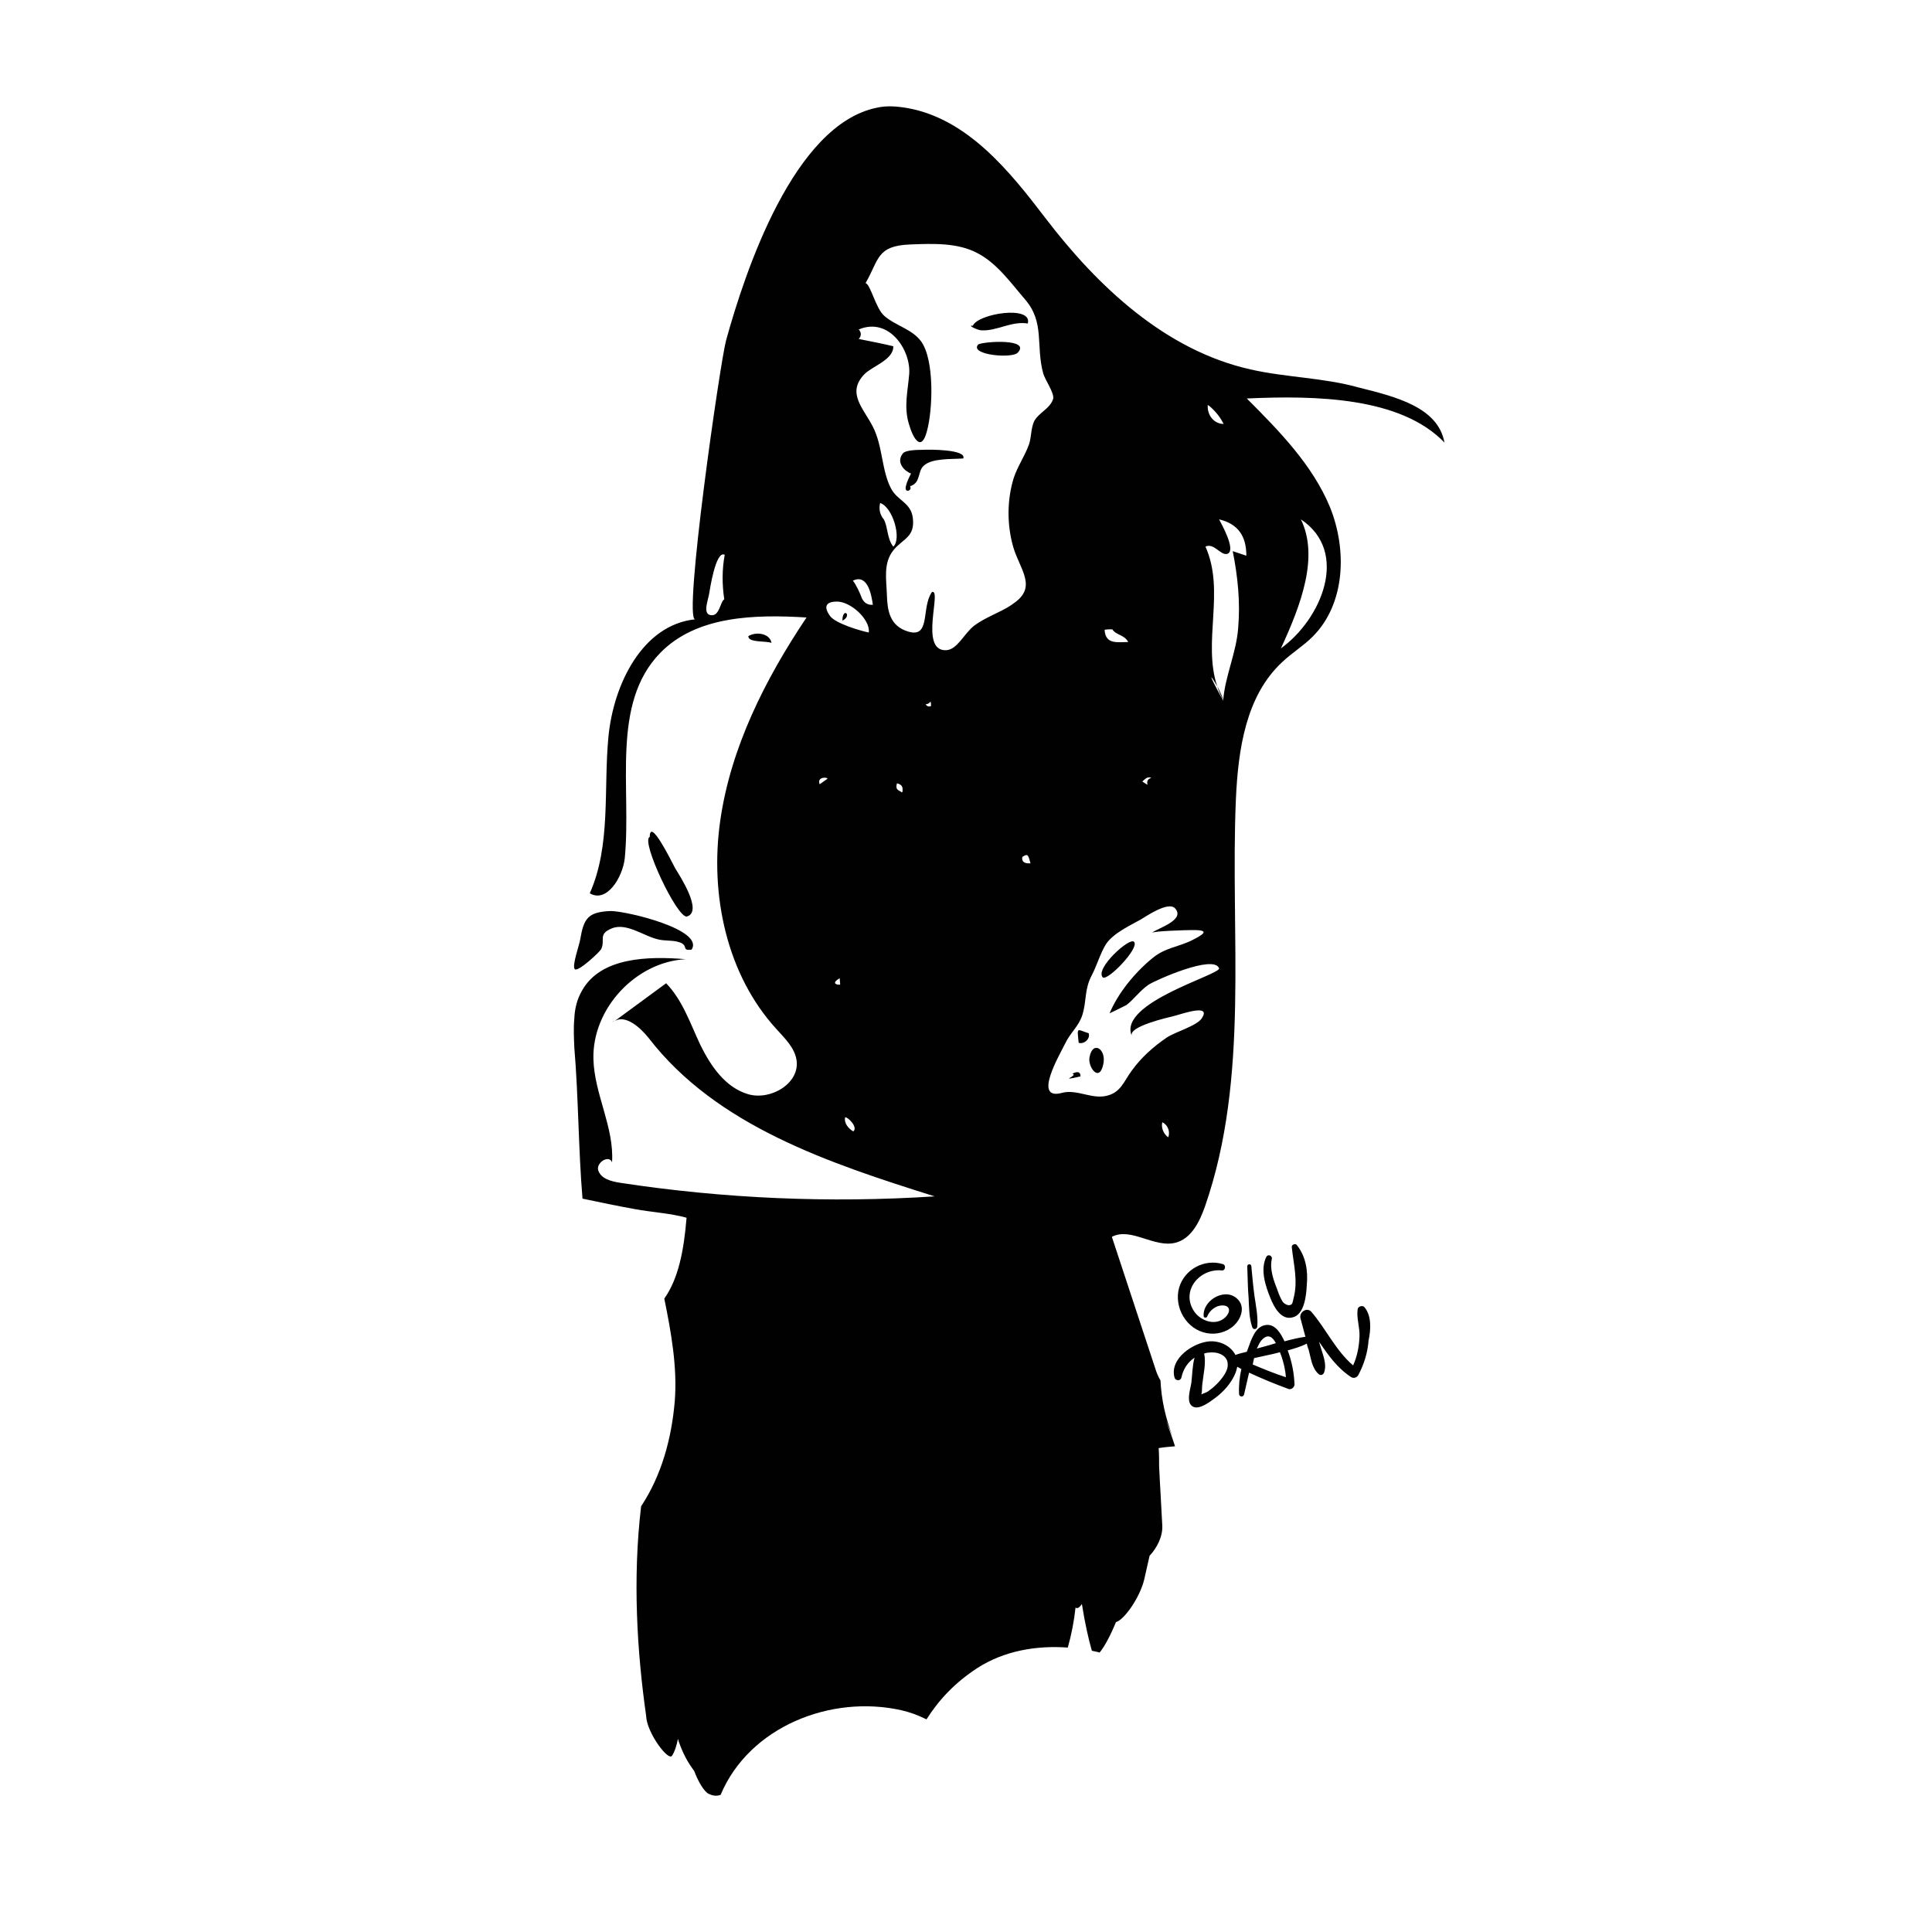 <?xml version="1.0" encoding="utf-8"?>
<!-- Generator: Adobe Illustrator 19.1.1, SVG Export Plug-In . SVG Version: 6.00 Build 0)  -->
<svg version="1.1" id="Livello_1" xmlns="http://www.w3.org/2000/svg" xmlns:xlink="http://www.w3.org/1999/xlink" x="0px" y="0px"
	 viewBox="0 0 425.2 425.2" style="enable-background:new 0 0 425.2 425.2;" xml:space="preserve">
<style type="text/css">
	.st0{fill:#010101;}
</style>
<g>
	<desc  xmlns:shape="http://adobe.com/products/shape"></desc>
	<path class="st0" d="M236,236.3c1.2-0.6,1.8-0.4,1.8,0.6C232.5,238.1,237.5,236.7,236,236.3z"/>
	<path class="st0" d="M185.4,136.6C185.4,133.5,187.7,135.4,185.4,136.6C185.4,136,185.4,136.6,185.4,136.6z"/>
	<path class="st0" d="M239.6,227.4c0.4,1.2-1,2.5-2.2,2.1C237,225.8,237,226.6,239.6,227.4z"/>
	<path class="st0" d="M164.7,140c1.6-1,4.7-0.7,5.1,1.5C168.7,141,164.6,141.5,164.7,140z"/>
	<path class="st0" d="M242.8,234.3c-0.9,4.1-3.5,0.4-3-1.7C240.5,228.9,243.6,230.9,242.8,234.3z"/>
	<path class="st0" d="M215.3,75.8c1.4-0.7,11.6-1.3,8.7,1.8C222.8,79,213.2,78.1,215.3,75.8z"/>
	<path class="st0" d="M214.1,71.7c1.1-2.7,13.2-4.6,12.1-0.5c-3.6-0.6-6.8,1.7-10.2,1.5C215.2,72.7,212.7,71.5,214.1,71.7z"/>
	<path class="st0" d="M249.6,207.3c1.2,1.4-5.9,8.7-6.9,7.8C240.9,213.2,248.7,206.1,249.6,207.3z"/>
	<path class="st0" d="M200.3,107c0.2,0.5,0.1,0.8-0.4,1c-1.6,0.2,0.6-3.7,0.6-3.8c-1.1-0.3-3.5-2.3-1.8-4.4c0.6-0.8,3.5-0.8,4.4-0.8
		c1.4-0.1,9.7-0.1,8.9,1.9c-2.7,0.2-6.9-0.1-8.7,1.6C201.9,103.7,202.7,106.3,200.3,107z"/>
	<path class="st0" d="M143,184.2c0-4.4,4.7,5.2,5.6,6.9c0.9,1.5,6.2,9.5,2.6,10.6C149.1,202.3,140.9,184.9,143,184.2z"/>
	<path class="st0" d="M152.2,209c-2.3,0.3-0.6-0.9-2.6-1.6c-1.4-0.5-3.1-0.3-4.5-0.6c-3.2-0.6-7.1-3.8-10.4-2.5
		c-3.2,1.3-1.4,2.5-2.4,4.6c-0.3,0.6-5.1,5.1-5.8,4.4c-0.7-0.7,1.1-5.6,1.2-6.6c0.8-4.6,1.7-6,6.7-6.2
		C137.9,200.5,155.1,204.6,152.2,209z"/>
	<path class="st0" d="M269.2,154.1c0-0.4-0.7-1.9-1.3-3.1C268.2,152.1,268.7,153.1,269.2,154.1z"/>
	<g>
		<path class="st0" d="M274.4,87.7c15.3-0.7,33.9-0.3,43.5,9.7c-1.4-7.8-10.8-10.1-18.8-12.1c-7.8-2.2-16-2.2-23.9-4
			c-18.7-4.2-33.6-18.2-45.2-33.4c-7.7-10.1-17-21.7-30.2-24.1c-2.3-0.4-4.6-0.6-6.8-0.1c-18.3,3.7-29,36-33.2,51.2
			c-1.3,4.7-9.5,61.7-6.8,61.4c-11.6,1.2-18,14.3-19.1,25.9c-1.1,11.6,0.6,23.8-4.1,34.4c3.7,2.2,7.2-3.4,7.7-7.7
			c1.5-15.6-3.1-34,7.8-45.2c8-8.2,20.8-8.5,32.2-7.8c-9.1,13.6-16.7,28.6-19,44.8c-2.3,16.2,1.4,33.8,12.4,45.8
			c1.8,2,4,4.1,4.4,6.8c0.8,5.1-5.7,9-10.7,7.5c-5-1.5-8.2-6.2-10.5-10.9c-2.2-4.7-3.9-9.8-7.5-13.5c-3.8,2.8-7.5,5.5-11.3,8.3
			c2.4-1.4,5.6,1.4,7.5,3.8c14.9,19.3,39.7,27.5,62.9,34.8c-23.1,1.5-46.4,0.5-69.3-3c-1.8-0.3-4-0.8-4.7-2.6
			c-0.7-1.7,2.3-3.7,3-1.9c0.5-7.7-3.9-15-4.1-22.7c-0.3-11.1,9.3-21.4,20.3-22c-8.4-0.7-18.7-0.4-22.8,6.9
			c-1.1,1.9-1.6,3.9-1.7,6.1c-0.2,2.1-0.1,4.3,0,6.5c0.9,10.6,0.9,22.6,1.8,33.2c3.8,0.8,7.6,1.6,11.5,2.3c3.8,0.7,7.8,0.9,11.4,1.9
			c-0.6,7.3-1.8,13.4-4.9,17.8c1.5,7.4,2.9,15.1,2.3,22.6c-0.7,8.2-2.9,16.3-7.4,23.1c-1.9,15.9-0.9,32.1,1.1,46.1
			c0.1,3.7,4.9,10.1,5.7,8.8c0.6-0.9,1-2.2,1.3-3.7c0.6,2,1.7,4.4,2.9,6.1c0.3,0.4,0.5,0.7,0.7,1c0.8,2.2,2.2,4.6,3.2,5
			c1,0.5,1.9,0.5,2.6,0.2c6.3-15,24.3-22.1,39.8-18.6c1.8,0.4,3.7,1.1,5.5,2c2.8-4.4,6.3-8.1,11.2-11.3c5.9-3.8,13-5,19.9-4.5
			c0.8-2.8,1.4-5.9,1.7-8.8c0.4,0.3,0.9,0,1.4-0.8c0.7,4.4,1.5,7.9,2.2,10.3c0.5,0.1,0.9,0.2,1.4,0.3c0.1,0,0.2,0.1,0.3,0.1
			c1.1-1.3,2.5-4,3.6-6.7c1.8-0.5,5.2-5.3,6.2-9.3c0.4-1.8,0.8-3.5,1.2-5.3c1.6-1.7,2.9-4.2,2.8-6.6c-0.2-4.3-0.5-8.7-0.7-13.1
			c0-1.3,0-2.7-0.1-4c1.2-0.2,2.4-0.3,3.6-0.4c-0.6-1.9-1.3-3.8-2-5.7c0.5,1.2,1,2.4,1.5,3.6c-1.6-4.1-2.5-8.2-2.7-12.4
			c-0.5-0.8-0.9-1.8-1.2-2.8c-3.2-9.6-6.3-19.2-9.5-28.8c4.2-2.2,9.3,2.5,14,1.3c3.5-0.9,5.3-4.6,6.5-8c9.9-28.5,5.5-59.6,6.8-89.7
			c0.5-10.9,2.2-22.7,10.2-30.1c2.1-2,4.6-3.5,6.7-5.6c7.2-7.2,7.6-19.1,3.8-28.5C288.9,102.4,281.6,94.9,274.4,87.7z M159.4,131.9
			c-0.9,0.5-1,3.7-2.9,3.5c-2-0.2-0.6-3.4-0.4-4.9c0.1-0.5,1.4-9.5,3.4-8.4C158.9,125.3,158.9,128.6,159.4,131.9z M265.8,89.1
			c0.1,0.1,0.2,0.2,0.3,0.2c1.3,1.1,2.4,2.4,3.2,4c-2.1,0-3.6-1.9-3.5-4C265.8,89.2,265.8,89.2,265.8,89.1z M253.4,171.2
			c-0.7,0.2-1,0.6-0.9,1.3c0,0,0.1,0.1,0,0.2l-1.1-0.7C252,171.5,252.5,170.8,253.4,171.2z M244.8,138.5c0.8,1.3,2.7,1.2,3.5,2.8
			c-2.4,0-5,0.6-5.2-2.7C243.7,138.5,244.2,138.5,244.8,138.5z M180.4,172.6c-0.7-1.7,1.8-1.6,1.7-1.2
			C181.5,171.8,181,172.2,180.4,172.6z M184.9,216.7C184.9,216.7,184.8,216.7,184.9,216.7c-0.5,0.1-2.2-0.2-0.1-1.4
			c0,0.4,0.1,0.8,0.1,1.2C184.9,216.5,184.9,216.5,184.9,216.7z M187.8,249c-1.1-0.6-2.1-1.9-1.8-3.1
			C186.6,245.8,188.9,248.1,187.8,249z M191.2,139.2c-2-0.4-7.3-2-8.5-3.6c-1.9-2.6-0.2-3.2,1.4-3.2
			C187.2,132.3,191.6,136.4,191.2,139.2z M189.7,131.7c-0.4-1.1-1.3-3.1-2-3.9c3.3-1.6,4.1,3.2,4.4,5.3
			C191,133.2,190.2,132.7,189.7,131.7z M193.7,110.7c2.8,0.9,4.8,7.9,2.9,9.6c-1.4-1.7-1.2-4.5-2.1-6
			C193.6,113.2,193.4,112,193.7,110.7z M198.5,174.4c-0.8-0.6-1.5-0.5-1.1-2c1,0.2,1.4,0.8,1.2,1.7
			C198.7,173.9,198.8,174,198.5,174.4z M204.9,155.4C204.8,155.5,204.8,155.5,204.9,155.4c-0.6,0.2-0.9,0-1.2-0.4
			c0.4,0,0.8-0.2,1.1-0.6C204.9,154.7,204.9,155,204.9,155.4C205,155.3,205,155.3,204.9,155.4z M225,188.6c1.3-0.9,1.3-0.3,1.8,1.4
			C225.4,190.1,224.8,189.6,225,188.6z M227.6,92.7c-0.7,1.5-0.6,3.4-1.1,5c-0.9,2.6-2.5,4.8-3.4,7.5c-1.5,4.9-1.5,10.3-0.1,15.2
			c1.5,5.1,5.6,9-0.4,12.7c0.6-0.3,1-0.6-0.1,0.1c-1.1,0.7-0.6,0.4-0.1,0.1c-2.6,1.6-5.6,2.6-8,4.4c-2.3,1.8-3.7,5.3-6.2,5.4
			c-6,0.2-0.8-13.6-3.1-12.8c-2.4,3.4-0.2,10.2-5.2,8.7c-4.1-1.2-4.6-4.7-4.7-7.9c-0.1-3.5-0.9-7.2,1.5-10.1c2.1-2.5,4.7-2.8,4.2-7
			c-0.4-3.4-3.4-3.8-4.8-6.5c-2.1-4-1.8-9.3-4-13.6c-2.1-4.1-5.8-7.4-1.9-11.5c1.7-1.8,6.5-3.2,6.4-6.2c-2.5-0.6-5.1-1.1-7.6-1.6
			c0.6-0.7,0.6-1.4,0-2.1c6.7-2.8,11.5,4.6,11.1,9.8c-0.3,3.8-1.2,7.1-0.1,10.9c1,3.5,2.8,6.3,4,1.7c1.3-4.7,1.7-15.7-1.3-19.8
			c-2-2.7-5.6-3.4-8.1-5.6c-1.9-1.7-3-6.9-4.1-7.2c3-5.2,2.4-8.2,9.8-8.5c5.1-0.2,10.5-0.4,14.8,1.9c4.3,2.2,7.4,6.6,10.5,10.2
			c4.4,5.1,2.3,10.1,4,16.3c0.4,1.4,2.4,4.2,2.2,5.5C231.2,89.9,228.6,90.8,227.6,92.7z M257.1,250.3c-1-0.7-1.6-2.1-1.3-3.3
			C257,247.5,257.6,249.1,257.1,250.3z M249.1,228c-0.9-2.1,8.1-4.1,9.3-4.4c2.2-0.6,8.2-2.7,6.1,0.5c-1.1,1.7-5.9,3-7.8,4.3
			c-2.9,2-5.5,4.3-7.6,7.2c-1.8,2.4-2.4,4.9-5.7,5.6c-3.2,0.7-6.4-1.5-9.6-0.7c0.6-0.2,2.9-0.8,0,0c-6.7,1.9-0.5-8.5,0.6-10.8
			c1.2-2.5,3-3.8,3.8-6.3c1-3.2,0.4-5.6,2.1-8.8c1.1-2.1,1.9-4.9,3.1-6.8c1.6-2.4,5.1-4,7.6-5.4c1.2-0.7,6.1-4.1,7.6-2.5
			c2.4,2.6-3.9,4.4-5.1,5.4c0.4-0.4,7.6-0.6,8.4-0.6c4.1-0.1,3.7,0.6,0.5,2.2c-3.2,1.6-5.9,1.6-8.8,4c-3.8,3.1-7.5,7.6-9.4,12.1
			c-0.1,0.1,3.5-1.7,3.7-1.8c1.8-1.4,3-3.2,4.9-4.5c1.6-1,14.3-6.7,15.5-3.6C268.7,214.5,245.9,220.7,249.1,228z M272.5,138.2
			c-0.4,5.5-2.9,10.6-3.3,16c-3.9-7.1-2.6-5.5-1.3-3.1c-3.3-9.9,1.8-21-2.6-30.8c1.9-0.9,3.3,2,4.8,1.6c2.1-0.7-1.4-6.8-1.8-7.6
			c4.2,1,6,3.7,6,8c-1-0.3-2-0.7-3-1C272.4,126.8,273,132.5,272.5,138.2z M281.9,142.7c4.5-9.7,8.4-20.2,4.4-28.4
			C297.1,121.5,290.8,136.3,281.9,142.7z"/>
		<path class="st0" d="M135.3,224.6c-0.2,0.1-0.4,0.2-0.6,0.4C134.9,224.9,135.1,224.7,135.3,224.6z"/>
	</g>
</g>
<g>
	<g>
		<path class="st0" d="M272.7,286.3c-2.5-3.3-8-0.4-7.8,3.3c0,0.5,0.7,0.5,0.8,0.1c0.5-1.3,1.9-2.4,3.3-2.4c1.9,0,1.8,1.5,0.7,2.6
			c-2.1,2-5.4,0.9-6.9-1.3c-3-4.5,1.2-9.5,6.1-9c0.8,0.1,1-1.2,0.2-1.4c-4-1.2-8.4,1.1-9.6,5.2c-1.2,4.3,1.6,9.2,6.1,10
			c2.1,0.4,4.4-0.2,6-1.7C273,290.4,274,288,272.7,286.3z"/>
		<path class="st0" d="M276.1,285.3c-0.3-2.2-0.5-4.4-0.7-6.6c0-0.6-0.9-0.6-0.9,0c0.1,2.3,0.1,4.7,0.3,7c0.1,2.1,0.1,4.4,0.8,6.4
			c0.2,0.6,1,0.5,1.1-0.1C276.9,289.7,276.4,287.4,276.1,285.3z"/>
		<path class="st0" d="M285.4,274c-0.3-0.4-1.2-0.1-1.1,0.5c0.4,3.8,1.4,7.4,0.4,11.2c-0.1,0.3-0.2,1.1-0.4,1.3
			c-0.6,0.6-1.6,0-2-0.5c-0.5-0.8-0.9-1.8-1.2-2.7c-0.8-2-1.7-4.5-1.2-6.7c0.2-0.7-0.8-1.2-1.2-0.5c-1.4,2.8-0.2,6.4,0.9,9.1
			c0.8,2,2.4,5,5,4.2c2.5-0.7,2.9-4.9,3-7.1C287.9,279.7,287.4,276.5,285.4,274z"/>
	</g>
	<path class="st0" d="M300.3,287.7c-0.4-0.5-1.4-0.2-1.5,0.4c-0.3,2,0.5,4,0.4,6.1c-0.1,2.2-0.5,4.3-1.4,6.3
		c-3.8-3.2-6-8.1-9.2-11.8c-1-1.1-2.7,0.1-2.4,1.4c0.4,1.4,0.7,2.7,1.1,4.1c-1.5,0.2-3.1,0.6-4.6,1c-0.8-1.7-2-3.8-4-3.6
		c-2.4,0.2-3.3,3.2-4,5.1c-0.1,0.3-0.2,0.5-0.3,0.8c-0.8,0.2-1.7,0.4-2.5,0.7c-1-1.9-3.2-3.1-5.6-3c-3.6,0.2-9,3.8-7.8,8
		c0.2,0.7,1.3,0.8,1.5,0c0.4-1.9,1.4-3.4,2.9-4.4c-0.5,1.8-0.5,3.9-0.7,5.5c-0.2,1.4-1.3,4.5,0.4,5.3c1.4,0.7,3.7-1.1,4.8-1.9
		c1.9-1.4,3.6-3.3,4.5-5.5c0.2-0.5,0.3-1,0.4-1.4c0.3,0.2,0.6,0.3,0.9,0.5c-0.4,1.8-0.6,3.7-0.5,5.5c0,0.6,0.9,0.8,1.1,0.1
		c0.4-1.6,0.7-3.2,1.1-4.8c2.8,1.3,5.7,2.5,8.7,3.6c0.6,0.2,1.3-0.4,1.3-1c-0.1-2.6-0.6-5.1-1.5-7.5c1.4-0.4,2.9-0.8,4.2-1.5
		c0.1,0.4,0.2,0.9,0.4,1.3c0.5,1.8,0.7,4.1,2.2,5.4c0.4,0.4,1,0.2,1.2-0.3c0.7-1.9-0.3-4-0.8-5.8c-0.1-0.3-0.2-0.6-0.3-1
		c2,2.9,4,5.8,7.1,7.8c0.5,0.3,1.2,0.1,1.5-0.4c1.3-2.4,2.1-5,2.3-7.7C301.7,292.7,301.9,289.6,300.3,287.7z M267.7,304.7
		c-0.5,0.5-1.1,1-1.8,1.5c-0.4,0.3-1,0.4-1.5,0.7c0.2-0.7,0.1-1.5,0.2-2.2c0.2-2,0.9-4.8,0.4-6.8c0.3-0.1,0.6-0.2,0.9-0.2
		c1.8-0.3,4.3,0.4,4.3,2.6C270.3,301.8,268.8,303.6,267.7,304.7z M277.7,294.9c1.4-1.5,2.4-0.6,3.1,0.7c-0.4,0.1-0.9,0.3-1.3,0.4
		c-1,0.3-1.9,0.5-2.9,0.8C277,296,277.3,295.3,277.7,294.9z M275.7,300.3c0.1-0.4,0.2-0.9,0.3-1.4c1.4-0.3,2.7-0.6,4.1-0.9
		c0.5-0.1,1.1-0.3,1.6-0.4c0.1,0.3,0.2,0.6,0.3,0.8c0.5,1.5,0.9,3.1,1,4.7C280.5,302.3,278.1,301.3,275.7,300.3z"/>
</g>
</svg>
